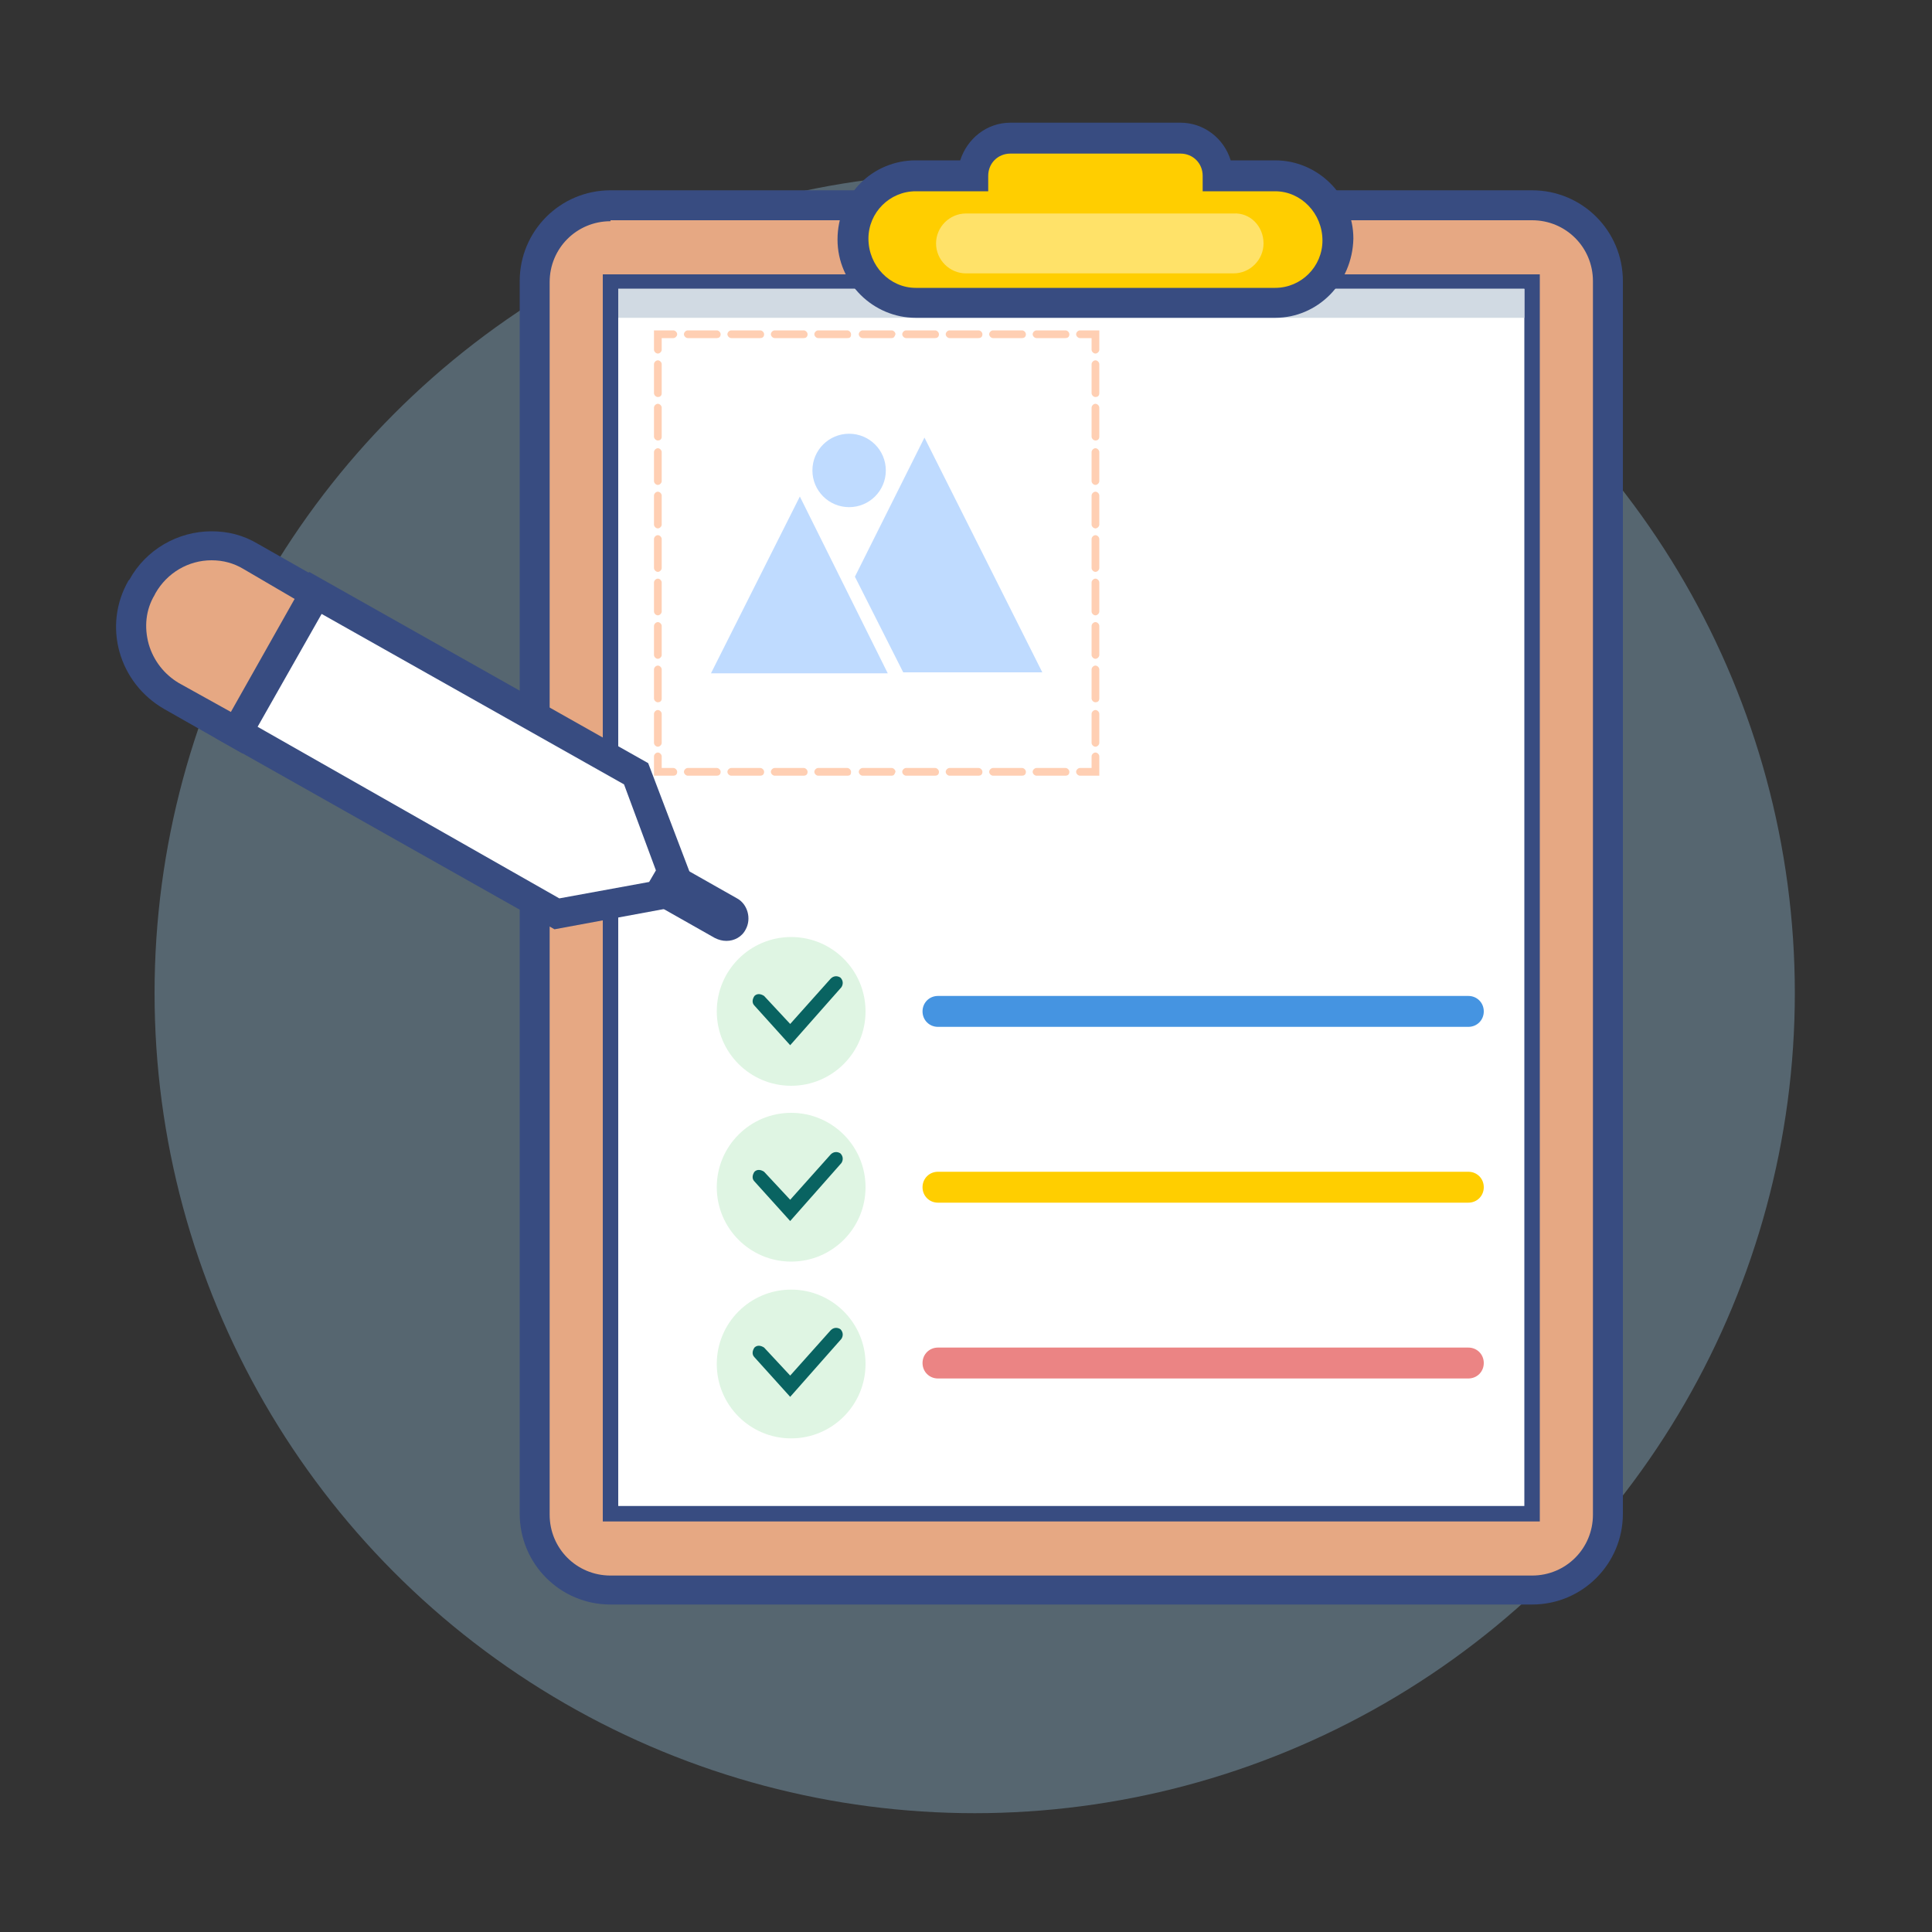 <?xml version="1.0" encoding="utf-8"?>
<!-- Generator: Adobe Illustrator 21.0.2, SVG Export Plug-In . SVG Version: 6.00 Build 0)  -->
<svg version="1.1" id="Layer_1" xmlns="http://www.w3.org/2000/svg" xmlns:xlink="http://www.w3.org/1999/xlink" x="0px" y="0px"
	 width="200px" height="200px" viewBox="0 0 200 200" style="enable-background:new 0 0 200 200;" xml:space="preserve">
<rect x="0" y="0" width="200" height="200" fill="#333333" stroke="none"/>
<style type="text/css">
	.st0{opacity:0.3;fill:#A7DDFF;}
	.st1{fill:#E6A883;}
	.st2{fill:#384C81;}
	.st3{fill:#FFFFFF;}
	.st4{fill:#D1DAE3;}
	.st5{fill:#BFDBFF;}
	.st6{fill:#FFCFB3;}
	.st7{fill:#FFCE00;}
	.st8{fill:#DFF5E3;}
	.st9{fill:#096361;}
	.st10{fill:#4594E1;}
	.st11{fill:#EB8484;}
	.st12{fill:#FFE269;}
</style>
<circle class="st0" cx="100.9" cy="102.8" r="84.9"/>
<g>
	<path class="st1" d="M158.6,164.5H63.2c-4.3,0-7.8-3.5-7.8-7.8V29.1c0-4.3,3.5-7.8,7.8-7.8h95.4c4.3,0,7.8,3.5,7.8,7.8v127.6
		C166.4,161,162.9,164.5,158.6,164.5z"/>
	<path class="st2" d="M158.6,166.1H63.2c-5.2,0-9.4-4.2-9.4-9.4V29.1c0-5.2,4.2-9.4,9.4-9.4h95.4c5.2,0,9.4,4.2,9.4,9.4v127.6
		C168,161.9,163.8,166.1,158.6,166.1z M63.2,22.9c-3.5,0-6.3,2.8-6.3,6.3v127.6c0,3.5,2.8,6.3,6.3,6.3h95.4c3.5,0,6.3-2.8,6.3-6.3
		V29.1c0-3.5-2.8-6.3-6.3-6.3H63.2z"/>
	<rect x="63.2" y="29.1" class="st3" width="95.4" height="127.6"/>
	<path class="st2" d="M159.4,157.5h-97V28.4h97V157.5z M64,155.9h93.8v-126H64V155.9z"/>
	<rect x="64" y="29.9" class="st4" width="93.8" height="3"/>
	<path class="st5" d="M88.5,59.7l7.2-14.4l12.2,24.3H93.5L88.5,59.7z M82.8,51.4l-9.2,18.3h18.3L82.8,51.4z M87.9,44.9
		c-2.1,0-3.8,1.7-3.8,3.8c0,2.1,1.7,3.8,3.8,3.8c2.1,0,3.8-1.7,3.8-3.8C91.7,46.6,90,44.9,87.9,44.9z"/>
	<g>
		<path class="st6" d="M113.8,80.3h-2c-0.2,0-0.4-0.2-0.4-0.4c0-0.2,0.2-0.4,0.4-0.4h1.2v-1.2c0-0.2,0.2-0.4,0.4-0.4
			c0.2,0,0.4,0.2,0.4,0.4V80.3z"/>
	</g>
	<g>
		<path class="st6" d="M110.3,80.3h-3c-0.2,0-0.4-0.2-0.4-0.4c0-0.2,0.2-0.4,0.4-0.4h3c0.2,0,0.4,0.2,0.4,0.4
			C110.7,80.2,110.5,80.3,110.3,80.3z M105.8,80.3h-3c-0.2,0-0.4-0.2-0.4-0.4c0-0.2,0.2-0.4,0.4-0.4h3c0.2,0,0.4,0.2,0.4,0.4
			C106.2,80.2,106,80.3,105.8,80.3z M101.3,80.3h-3c-0.2,0-0.4-0.2-0.4-0.4c0-0.2,0.2-0.4,0.4-0.4h3c0.2,0,0.4,0.2,0.4,0.4
			C101.7,80.2,101.5,80.3,101.3,80.3z M96.8,80.3h-3c-0.2,0-0.4-0.2-0.4-0.4c0-0.2,0.2-0.4,0.4-0.4h3c0.2,0,0.4,0.2,0.4,0.4
			C97.2,80.2,97,80.3,96.8,80.3z M92.3,80.3h-3c-0.2,0-0.4-0.2-0.4-0.4c0-0.2,0.2-0.4,0.4-0.4h3c0.2,0,0.4,0.2,0.4,0.4
			C92.6,80.2,92.5,80.3,92.3,80.3z M87.7,80.3h-3c-0.2,0-0.4-0.2-0.4-0.4c0-0.2,0.2-0.4,0.4-0.4h3c0.2,0,0.4,0.2,0.4,0.4
			C88.1,80.2,88,80.3,87.7,80.3z M83.2,80.3h-3c-0.2,0-0.4-0.2-0.4-0.4c0-0.2,0.2-0.4,0.4-0.4h3c0.2,0,0.4,0.2,0.4,0.4
			C83.6,80.2,83.4,80.3,83.2,80.3z M78.7,80.3h-3c-0.2,0-0.4-0.2-0.4-0.4c0-0.2,0.2-0.4,0.4-0.4h3c0.2,0,0.4,0.2,0.4,0.4
			C79.1,80.2,78.9,80.3,78.7,80.3z M74.2,80.3h-3c-0.2,0-0.4-0.2-0.4-0.4c0-0.2,0.2-0.4,0.4-0.4h3c0.2,0,0.4,0.2,0.4,0.4
			C74.6,80.2,74.4,80.3,74.2,80.3z"/>
	</g>
	<g>
		<path class="st6" d="M69.7,80.3h-2v-2c0-0.2,0.2-0.4,0.4-0.4c0.2,0,0.4,0.2,0.4,0.4v1.2h1.2c0.2,0,0.4,0.2,0.4,0.4
			C70.1,80.2,69.9,80.3,69.7,80.3z"/>
	</g>
	<g>
		<path class="st6" d="M68.1,77.3c-0.2,0-0.4-0.2-0.4-0.4v-3c0-0.2,0.2-0.4,0.4-0.4c0.2,0,0.4,0.2,0.4,0.4v3
			C68.5,77.1,68.3,77.3,68.1,77.3z M68.1,72.7c-0.2,0-0.4-0.2-0.4-0.4v-3c0-0.2,0.2-0.4,0.4-0.4c0.2,0,0.4,0.2,0.4,0.4v3
			C68.5,72.6,68.3,72.7,68.1,72.7z M68.1,68.2c-0.2,0-0.4-0.2-0.4-0.4v-3c0-0.2,0.2-0.4,0.4-0.4c0.2,0,0.4,0.2,0.4,0.4v3
			C68.5,68,68.3,68.2,68.1,68.2z M68.1,63.7c-0.2,0-0.4-0.2-0.4-0.4v-3c0-0.2,0.2-0.4,0.4-0.4c0.2,0,0.4,0.2,0.4,0.4v3
			C68.5,63.5,68.3,63.7,68.1,63.7z M68.1,59.2c-0.2,0-0.4-0.2-0.4-0.4v-3c0-0.2,0.2-0.4,0.4-0.4c0.2,0,0.4,0.2,0.4,0.4v3
			C68.5,59,68.3,59.2,68.1,59.2z M68.1,54.7c-0.2,0-0.4-0.2-0.4-0.4v-3c0-0.2,0.2-0.4,0.4-0.4c0.2,0,0.4,0.2,0.4,0.4v3
			C68.5,54.5,68.3,54.7,68.1,54.7z M68.1,50.2c-0.2,0-0.4-0.2-0.4-0.4v-3c0-0.2,0.2-0.4,0.4-0.4c0.2,0,0.4,0.2,0.4,0.4v3
			C68.5,50,68.3,50.2,68.1,50.2z M68.1,45.6c-0.2,0-0.4-0.2-0.4-0.4v-3c0-0.2,0.2-0.4,0.4-0.4c0.2,0,0.4,0.2,0.4,0.4v3
			C68.5,45.5,68.3,45.6,68.1,45.6z M68.1,41.1c-0.2,0-0.4-0.2-0.4-0.4v-3c0-0.2,0.2-0.4,0.4-0.4c0.2,0,0.4,0.2,0.4,0.4v3
			C68.5,41,68.3,41.1,68.1,41.1z"/>
	</g>
	<g>
		<path class="st6" d="M68.1,36.6c-0.2,0-0.4-0.2-0.4-0.4v-2h2c0.2,0,0.4,0.2,0.4,0.4c0,0.2-0.2,0.4-0.4,0.4h-1.2v1.2
			C68.5,36.4,68.3,36.6,68.1,36.6z"/>
	</g>
	<g>
		<path class="st6" d="M110.3,35h-3c-0.2,0-0.4-0.2-0.4-0.4c0-0.2,0.2-0.4,0.4-0.4h3c0.2,0,0.4,0.2,0.4,0.4
			C110.7,34.9,110.5,35,110.3,35z M105.8,35h-3c-0.2,0-0.4-0.2-0.4-0.4c0-0.2,0.2-0.4,0.4-0.4h3c0.2,0,0.4,0.2,0.4,0.4
			C106.2,34.9,106,35,105.8,35z M101.3,35h-3c-0.2,0-0.4-0.2-0.4-0.4c0-0.2,0.2-0.4,0.4-0.4h3c0.2,0,0.4,0.2,0.4,0.4
			C101.7,34.9,101.5,35,101.3,35z M96.8,35h-3c-0.2,0-0.4-0.2-0.4-0.4c0-0.2,0.2-0.4,0.4-0.4h3c0.2,0,0.4,0.2,0.4,0.4
			C97.2,34.9,97,35,96.8,35z M92.3,35h-3c-0.2,0-0.4-0.2-0.4-0.4c0-0.2,0.2-0.4,0.4-0.4h3c0.2,0,0.4,0.2,0.4,0.4
			C92.6,34.9,92.5,35,92.3,35z M87.7,35h-3c-0.2,0-0.4-0.2-0.4-0.4c0-0.2,0.2-0.4,0.4-0.4h3c0.2,0,0.4,0.2,0.4,0.4
			C88.1,34.9,88,35,87.7,35z M83.2,35h-3c-0.2,0-0.4-0.2-0.4-0.4c0-0.2,0.2-0.4,0.4-0.4h3c0.2,0,0.4,0.2,0.4,0.4
			C83.6,34.9,83.4,35,83.2,35z M78.7,35h-3c-0.2,0-0.4-0.2-0.4-0.4c0-0.2,0.2-0.4,0.4-0.4h3c0.2,0,0.4,0.2,0.4,0.4
			C79.1,34.9,78.9,35,78.7,35z M74.2,35h-3c-0.2,0-0.4-0.2-0.4-0.4c0-0.2,0.2-0.4,0.4-0.4h3c0.2,0,0.4,0.2,0.4,0.4
			C74.6,34.9,74.4,35,74.2,35z"/>
	</g>
	<g>
		<path class="st6" d="M113.4,36.6c-0.2,0-0.4-0.2-0.4-0.4V35h-1.2c-0.2,0-0.4-0.2-0.4-0.4c0-0.2,0.2-0.4,0.4-0.4h2v2
			C113.8,36.4,113.6,36.6,113.4,36.6z"/>
	</g>
	<g>
		<path class="st6" d="M113.4,77.3c-0.2,0-0.4-0.2-0.4-0.4v-3c0-0.2,0.2-0.4,0.4-0.4c0.2,0,0.4,0.2,0.4,0.4v3
			C113.8,77.1,113.6,77.3,113.4,77.3z M113.4,72.7c-0.2,0-0.4-0.2-0.4-0.4v-3c0-0.2,0.2-0.4,0.4-0.4c0.2,0,0.4,0.2,0.4,0.4v3
			C113.8,72.6,113.6,72.7,113.4,72.7z M113.4,68.2c-0.2,0-0.4-0.2-0.4-0.4v-3c0-0.2,0.2-0.4,0.4-0.4c0.2,0,0.4,0.2,0.4,0.4v3
			C113.8,68,113.6,68.2,113.4,68.2z M113.4,63.7c-0.2,0-0.4-0.2-0.4-0.4v-3c0-0.2,0.2-0.4,0.4-0.4c0.2,0,0.4,0.2,0.4,0.4v3
			C113.8,63.5,113.6,63.7,113.4,63.7z M113.4,59.2c-0.2,0-0.4-0.2-0.4-0.4v-3c0-0.2,0.2-0.4,0.4-0.4c0.2,0,0.4,0.2,0.4,0.4v3
			C113.8,59,113.6,59.2,113.4,59.2z M113.4,54.7c-0.2,0-0.4-0.2-0.4-0.4v-3c0-0.2,0.2-0.4,0.4-0.4c0.2,0,0.4,0.2,0.4,0.4v3
			C113.8,54.5,113.6,54.7,113.4,54.7z M113.4,50.2c-0.2,0-0.4-0.2-0.4-0.4v-3c0-0.2,0.2-0.4,0.4-0.4c0.2,0,0.4,0.2,0.4,0.4v3
			C113.8,50,113.6,50.2,113.4,50.2z M113.4,45.6c-0.2,0-0.4-0.2-0.4-0.4v-3c0-0.2,0.2-0.4,0.4-0.4c0.2,0,0.4,0.2,0.4,0.4v3
			C113.8,45.5,113.6,45.6,113.4,45.6z M113.4,41.1c-0.2,0-0.4-0.2-0.4-0.4v-3c0-0.2,0.2-0.4,0.4-0.4c0.2,0,0.4,0.2,0.4,0.4v3
			C113.8,41,113.6,41.1,113.4,41.1z"/>
	</g>
	<path class="st7" d="M132,18.2H126v0c0-2.1-1.7-3.9-3.8-3.9h-17.6c-2.1,0-3.8,1.7-3.8,3.9v0h-5.9c-3.6,0-6.5,2.9-6.5,6.5v0.1
		c0,3.6,2.9,6.5,6.5,6.5H132c3.6,0,6.5-2.9,6.5-6.5v-0.1C138.4,21.1,135.5,18.2,132,18.2z"/>
	<path class="st2" d="M132,32.9H94.8c-4.4,0-8.1-3.6-8.1-8.1c0-4.6,3.6-8.2,8.1-8.2h4.6c0.7-2.2,2.7-3.9,5.2-3.9h17.6
		c2.4,0,4.5,1.6,5.2,3.9h4.6c4.4,0,8.1,3.6,8.1,8.1C140,29.3,136.4,32.9,132,32.9z M94.8,19.8c-2.7,0-4.9,2.2-4.9,4.9
		c0,2.8,2.2,5.1,4.9,5.1H132c2.7,0,4.9-2.2,4.9-4.9c0-2.8-2.2-5.1-4.9-5.1h-7.5v-1.6c0-1.3-1-2.3-2.3-2.3h-17.6
		c-1.3,0-2.3,1-2.3,2.3v1.6L94.8,19.8z"/>
	<g>
		<g>
			<g>
				<path class="st2" d="M75.2,97.4c0.8,0,1.6-0.4,2-1.2c0.6-1.1,0.2-2.6-0.9-3.2l-8.3-4.7c-1.1-0.6-2.6-0.2-3.2,0.9
					c-0.6,1.1-0.2,2.6,0.9,3.2l8.3,4.7C74.4,97.3,74.8,97.4,75.2,97.4z"/>
			</g>
		</g>
	</g>
	<g>
		<g>
			<g>
				<polygon class="st3" points="65.9,80.2 69.7,90.3 68.3,92.7 57.7,94.6 24.5,75.8 32.7,61.4 				"/>
			</g>
		</g>
	</g>
	<g>
		<g>
			<g>
				<path class="st2" d="M22.3,76.4l9.7-17.2l35.1,19.8l4.3,11.3l-2.1,3.7l-11.9,2.2L22.3,76.4z M67.9,90.1l-3.3-8.9L33.2,63.5
					l-6.6,11.7L57.9,93l9.3-1.7L67.9,90.1z"/>
			</g>
		</g>
	</g>
	<g>
		<g>
			<g>
				<path class="st1" d="M17.7,72l6.7,3.8l8.2-14.5l-6.7-3.8c-4-2.2-9-0.8-11.2,3.1l-0.1,0.1C12.4,64.8,13.8,69.8,17.7,72z"/>
			</g>
		</g>
	</g>
	<g>
		<g>
			<g>
				<path class="st2" d="M17,73.4c-4.7-2.7-6.4-8.6-3.7-13.3l0.1-0.1c1.7-3.1,5-5,8.5-5c1.7,0,3.3,0.4,4.8,1.3l8.1,4.6L25.1,78
					L17,73.4z M25.2,58.9c-1-0.6-2.1-0.9-3.3-0.9c-2.4,0-4.6,1.3-5.8,3.4L16,61.6c-0.9,1.5-1.1,3.3-0.6,5.1c0.5,1.7,1.6,3.1,3.1,4
					l5.4,3L30.5,62L25.2,58.9z"/>
			</g>
		</g>
	</g>
	<g>
		<g>
			<circle class="st8" cx="81.9" cy="104.7" r="7.7"/>
		</g>
	</g>
	<g>
		<g>
			<path class="st9" d="M81.8,108.2l-3.7-4.1c-0.3-0.3-0.2-0.7,0-1c0.3-0.3,0.7-0.2,1,0l2.7,2.9l4.2-4.7c0.3-0.3,0.7-0.3,1-0.1
				c0.3,0.3,0.3,0.7,0.1,1L81.8,108.2z"/>
		</g>
	</g>
	<path class="st10" d="M152,106.3H97.1c-0.9,0-1.6-0.7-1.6-1.6v0c0-0.9,0.7-1.6,1.6-1.6H152c0.9,0,1.6,0.7,1.6,1.6v0
		C153.6,105.6,152.9,106.3,152,106.3z"/>
	<g>
		<g>
			<circle class="st8" cx="81.9" cy="122.9" r="7.7"/>
		</g>
	</g>
	<g>
		<g>
			<path class="st9" d="M81.8,126.4l-3.7-4.1c-0.3-0.3-0.2-0.7,0-1c0.3-0.3,0.7-0.2,1,0l2.7,2.9l4.2-4.7c0.3-0.3,0.7-0.3,1-0.1
				c0.3,0.3,0.3,0.7,0.1,1L81.8,126.4z"/>
		</g>
	</g>
	<path class="st7" d="M152,124.5H97.1c-0.9,0-1.6-0.7-1.6-1.6v0c0-0.9,0.7-1.6,1.6-1.6H152c0.9,0,1.6,0.7,1.6,1.6v0
		C153.6,123.8,152.9,124.5,152,124.5z"/>
	<g>
		<g>
			<circle class="st8" cx="81.9" cy="141.2" r="7.7"/>
		</g>
	</g>
	<g>
		<g>
			<path class="st9" d="M81.8,144.6l-3.7-4.1c-0.3-0.3-0.2-0.7,0-1c0.3-0.3,0.7-0.2,1,0l2.7,2.9l4.2-4.7c0.3-0.3,0.7-0.3,1-0.1
				c0.3,0.3,0.3,0.7,0.1,1L81.8,144.6z"/>
		</g>
	</g>
	<path class="st11" d="M152,142.7H97.1c-0.9,0-1.6-0.7-1.6-1.6v0c0-0.9,0.7-1.6,1.6-1.6H152c0.9,0,1.6,0.7,1.6,1.6v0
		C153.6,142,152.9,142.7,152,142.7z"/>
	<path class="st12" d="M130.8,25.2c0,1.7-1.4,3.1-3.1,3.1H100c-1.7,0-3.1-1.4-3.1-3.1l0,0c0-1.7,1.4-3.1,3.1-3.1h27.7
		C129.4,22,130.8,23.4,130.8,25.2L130.8,25.2z"/>
</g>
</svg>
